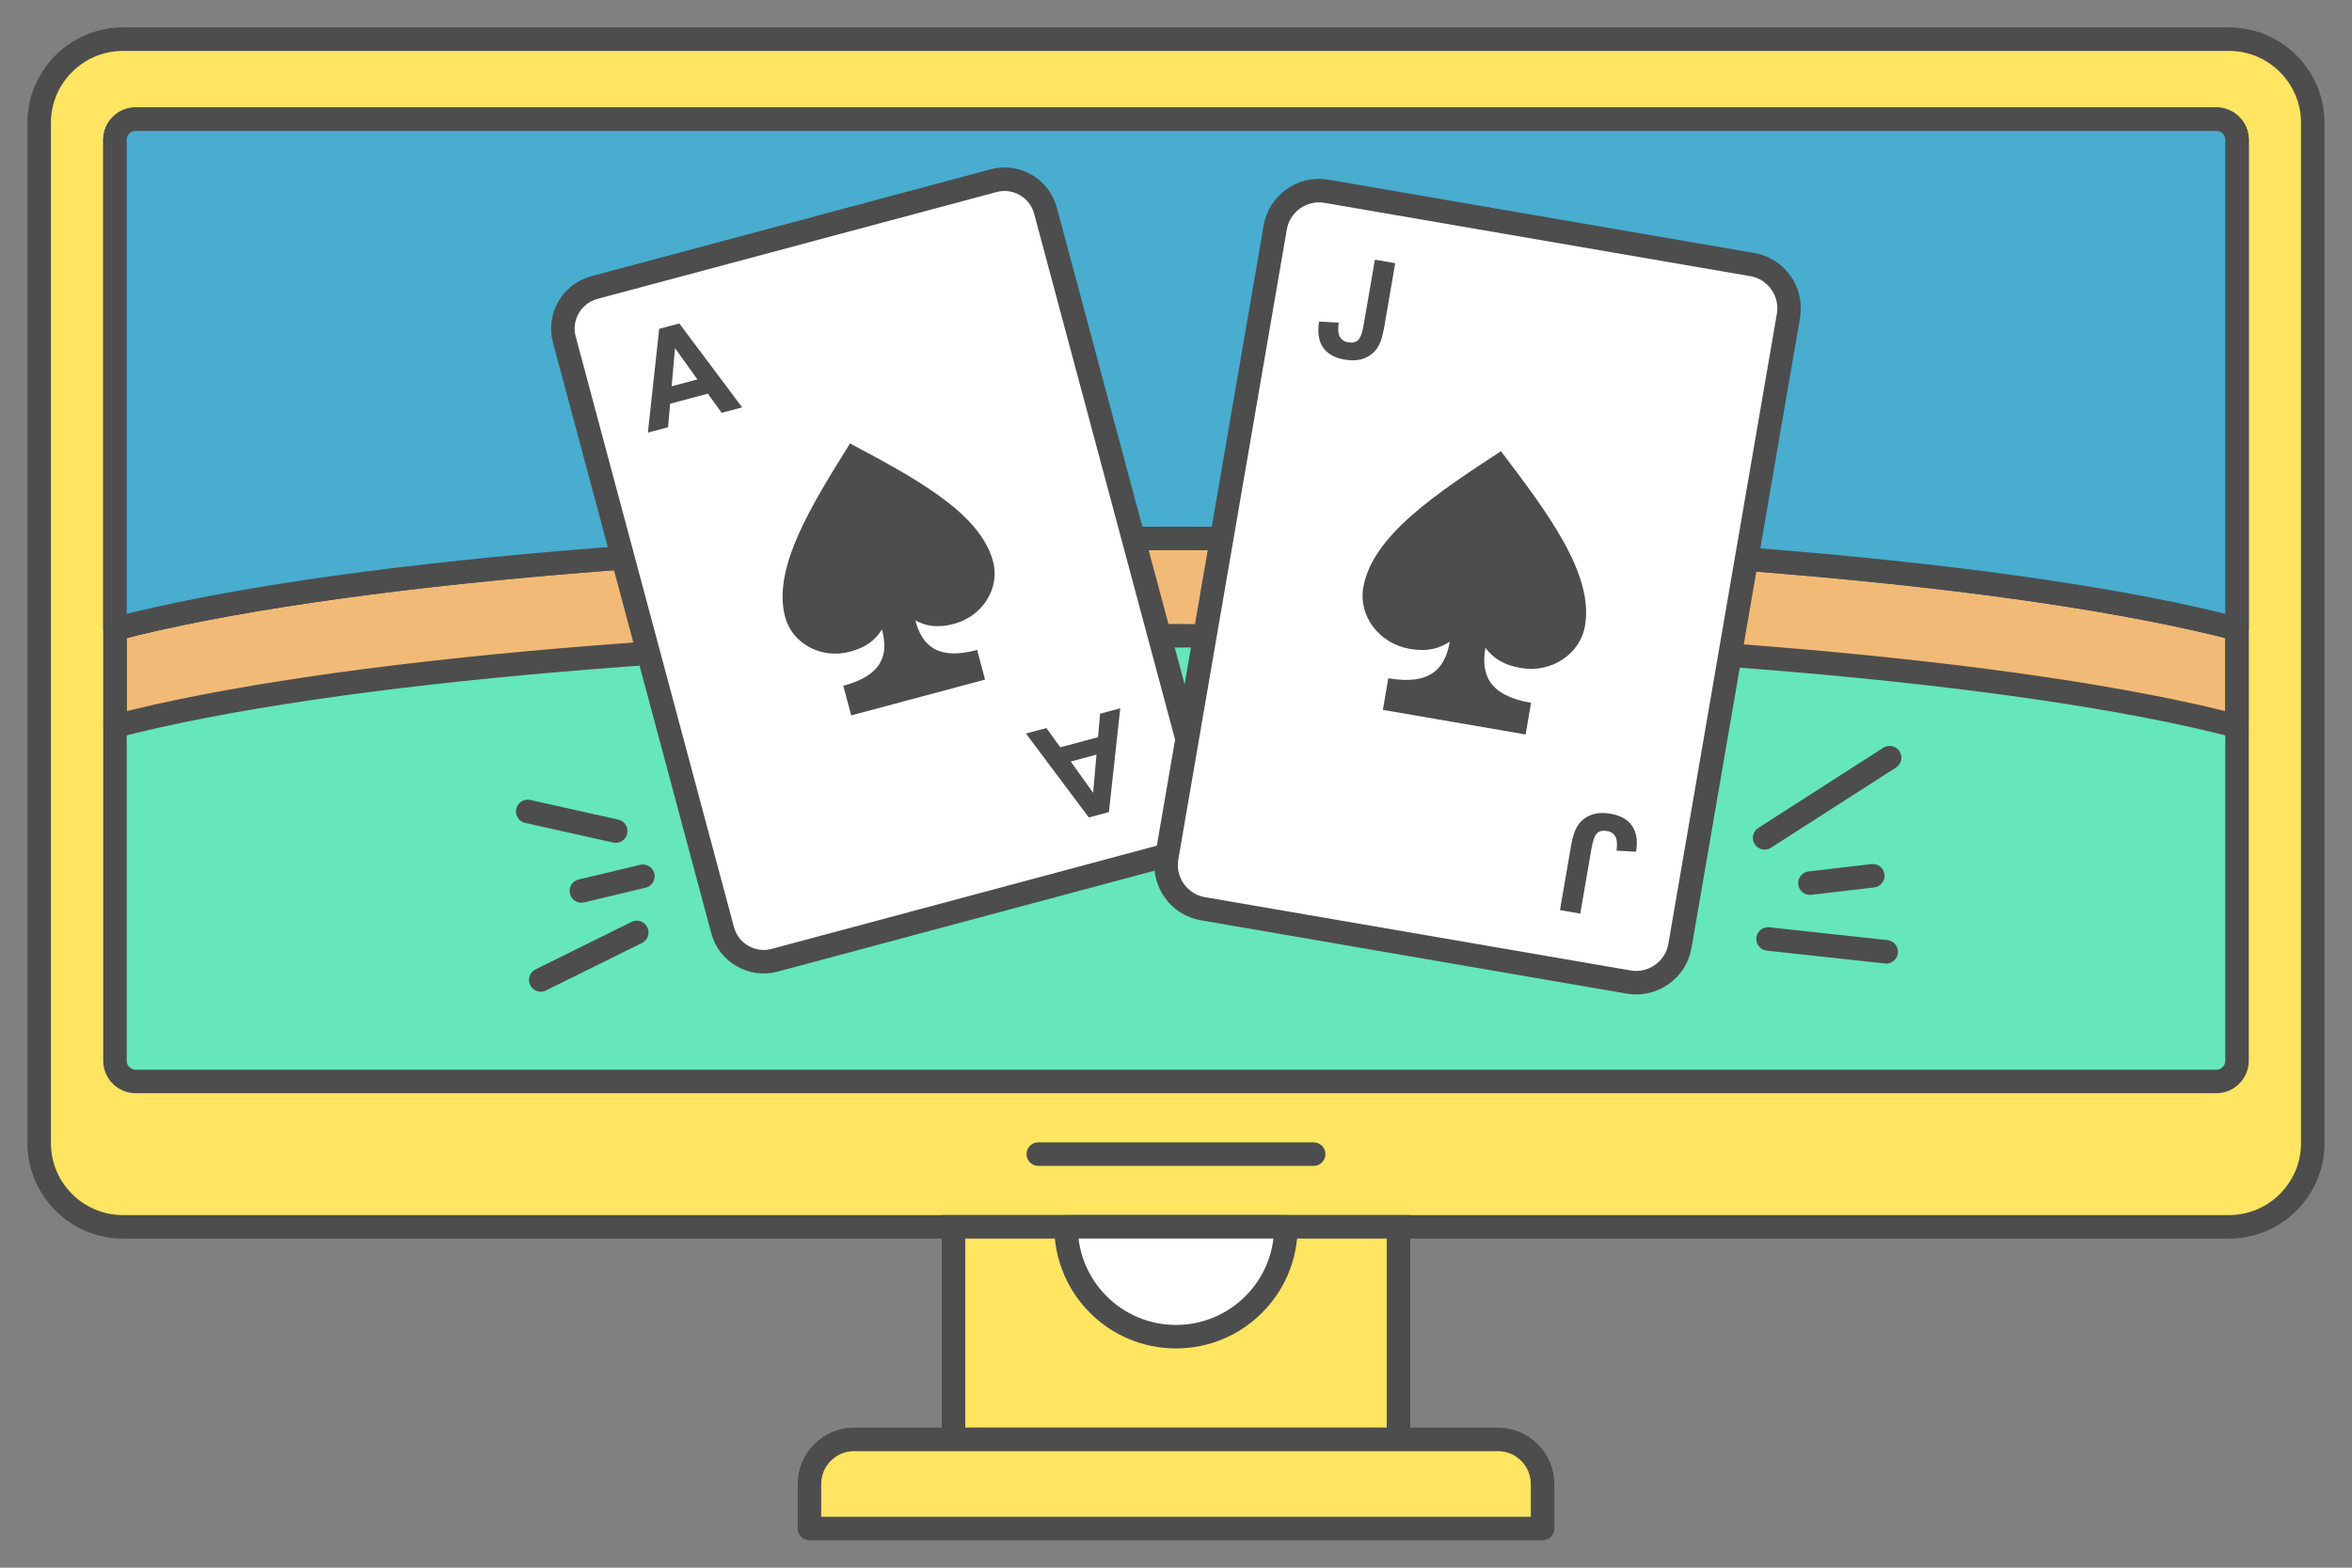 <?xml version="1.0" encoding="UTF-8"?>
<!DOCTYPE svg PUBLIC "-//W3C//DTD SVG 1.1//EN" "http://www.w3.org/Graphics/SVG/1.1/DTD/svg11.dtd">
<!-- Creator: CorelDRAW 2018 (64-Bit) -->
<svg xmlns="http://www.w3.org/2000/svg" xml:space="preserve" width="300px" height="200px" version="1.1" style="shape-rendering:geometricPrecision; text-rendering:geometricPrecision; image-rendering:optimizeQuality; fill-rule:evenodd; clip-rule:evenodd"
viewBox="0 0 4802.9 3201.9"
 xmlns:xlink="http://www.w3.org/1999/xlink">
 <rect x="0" y="0" width="4802.9" height="3201.9" fill="#808080" stroke="none"/>
 <defs>
  <style type="text/css">
   <![CDATA[
    .str0 {stroke:#4D4D4D;stroke-width:48;stroke-miterlimit:2.613}
    .str2 {stroke:#4D4D4D;stroke-width:48;stroke-linecap:round;stroke-linejoin:round;stroke-miterlimit:2.613}
    .str1 {stroke:#4D4D4D;stroke-width:48;stroke-linecap:round;stroke-linejoin:round;stroke-miterlimit:2.613}
    .fil0 {fill:none}
    .fil5 {fill:#48ADCF}
    .fil6 {fill:#4D4D4D}
    .fil2 {fill:#65E6BB}
    .fil4 {fill:#F2BA77}
    .fil1 {fill:#FFE561}
    .fil3 {fill:white}
    .fil7 {fill:#4D4D4D;fill-rule:nonzero}
   ]]>
  </style>
 </defs>
 <g id="Layer_x0020_1">
  <g id="_2884950675856">
   <polygon class="fil0" points="0,0 4802.9,0 4802.9,3201.9 0,3201.9 "/>
   <path class="fil1 str0" d="M250.7 80l4301.5 0c93.8,0 170.6,76.8 170.6,170.7l0 2084.3c0,93.9 -76.8,170.7 -170.6,170.7l-4301.5 0c-93.9,0 -170.7,-76.8 -170.7,-170.7l0 -2084.3c0,-93.9 76.8,-170.7 170.7,-170.7z"/>
   <path class="fil2 str0" d="M276.9 243.4l4249.1 0c23.1,0 42.1,19 42.1,42.1l0 1881.2c0,23.1 -19,42.1 -42.1,42.1l-4249.1 0c-23.2,0 -42.1,-19 -42.1,-42.1l0 -1881.2c0,-23.1 18.9,-42.1 42.1,-42.1z"/>
   <polygon class="fil1 str0" points="1947.1,2505.7 2855.8,2505.7 2855.8,2939.9 1947.1,2939.9 "/>
   <path class="fil1 str1" d="M1652.9 3121.9l1497.1 0 0 -91c0,-50.1 -41,-91 -91,-91l-1315.1 0c-50.1,0 -91,40.9 -91,91l0 91z"/>
   <line class="fil0 str1" x1="2120.3" y1="2357.2" x2="2682.5" y2= "2357.2" />
   <path class="fil3 str1" d="M2401.4 2505.7l224.5 0c0,123.9 -100.5,224.4 -224.5,224.4 -123.9,0 -224.4,-100.5 -224.4,-224.4l224.4 0z"/>
   <path class="fil4 str2" d="M235.2 1284.4l0 198.7c438.2,-114 1267,-184.6 2166.2,-184.6 899.2,0 1728.1,70.6 2166.3,184.6l0 -198.7c-438.2,-114.1 -1267.1,-184.7 -2166.3,-184.7 -899.2,0 -1728,70.6 -2166.2,184.7z"/>
   <path class="fil5 str2" d="M4568.1 1283.8l-0.4 0.6c-438.2,-114.1 -1267.1,-184.7 -2166.3,-184.7 -899.2,0 -1728,70.6 -2166.2,184.7l-0.4 -0.2 0 -998.7c0,-23.1 18.9,-42.1 42.1,-42.1l4249.1 0c23.1,0 42.1,19 42.1,42.1l0 998.3z"/>
   <path class="fil3 str1" d="M1213.5 587.4l815.5 -218.4c45.9,-12.4 93.6,15.2 105.9,61.1l323.4 1206.8c12.3,45.9 -15.3,93.6 -61.2,105.9l-815.4 218.5c-46,12.3 -93.7,-15.2 -106,-61.2l-323.3 -1206.7c-12.4,-46 15.2,-93.6 61.1,-106z"/>
   <path class="fil6" d="M1869.2 1267.2c23.1,12.6 47.5,15.4 79.1,6.9 58.5,-15.7 94.2,-72.9 79.5,-127.6 -26.6,-99.3 -159.3,-170 -292,-240.8 -79.6,127.6 -159.1,255.3 -132.5,354.5 14.7,54.8 74.1,86.5 132.7,70.8 31.5,-8.4 51.3,-23.1 65,-45.5 13.8,51.6 1.6,93.6 -79,115.2l16.2 60.5 273.3 -73.2 -16.2 -60.5c-80.7,21.6 -112.3,-8.7 -126.1,-60.3z"/>
   <path class="fil7" d="M1515.5 832l-41.8 11.2 -28.3 -39.2 -77 20.6 -4.2 48 -41.2 11 23.1 -212 41.1 -11 128.3 171.4zm-91.4 -57.1l-45.7 -63.9 -6.9 78 52.6 -14.1z"/>
   <path class="fil7" d="M2095.1 1498.2l41.8 -11.2 28.3 39.3 77 -20.6 4.3 -48 41.1 -11 -23.1 211.9 -41.1 11 -128.3 -171.4zm91.4 57.2l45.7 63.9 6.9 -78 -52.6 14.1z"/>
   <path class="fil3 str1" d="M2708.6 390.6l869.8 149.8c49,8.4 82.2,55.5 73.7,104.5l-221.6 1287.1c-8.5,49 -55.5,82.2 -104.5,73.8l-869.7 -149.8c-49.1,-8.4 -82.3,-55.5 -73.8,-104.5l221.6 -1287.1c8.5,-49 55.5,-82.2 104.5,-73.8z"/>
   <path class="fil6" d="M3033.3 1323.1c16.3,22 38.4,35.4 72,41.2 62.5,10.8 121.3,-27.9 131.4,-86.3 18.2,-105.9 -76.8,-231.2 -171.7,-356.5 -131.5,86.3 -262.9,172.6 -281.1,278.5 -10.1,58.4 32.5,114.5 95,125.3 33.6,5.8 58.8,0.5 81.6,-14.8 -9.5,55.1 -39.5,89.6 -125.5,74.8l-11.1 64.6 291.5 50.2 11.1 -64.6c-86,-14.8 -102.7,-57.4 -93.2,-112.4z"/>
   <path class="fil7" d="M2807.6 530.4l41.5 7.1 -22.3 129.7c-3,17 -6.7,29.8 -11.3,38.5 -6,11.2 -14.9,19.5 -26.7,24.9 -11.7,5.4 -26.2,6.7 -43.5,3.7 -20.2,-3.5 -34.8,-11.8 -43.7,-24.9 -8.9,-13.2 -11.6,-30.8 -7.9,-52.6l40 2.2c-1.6,11.7 -1.3,20.3 0.8,25.6 3.2,8.1 9.3,12.9 18.3,14.5 9.1,1.5 16.1,0 20.7,-4.6 4.7,-4.6 8.5,-15.2 11.3,-31.8l22.8 -132.3z"/>
   <path class="fil7" d="M3227 1866l-41.5 -7.1 22.4 -129.7c2.9,-17 6.6,-29.8 11.2,-38.4 6,-11.3 14.9,-19.6 26.7,-25 11.8,-5.4 26.2,-6.7 43.5,-3.7 20.2,3.5 34.8,11.8 43.7,25 9,13.1 11.6,30.7 7.9,52.5l-39.9 -2.2c1.5,-11.7 1.2,-20.2 -0.9,-25.6 -3.1,-8.1 -9.2,-12.9 -18.3,-14.5 -9.1,-1.5 -16,0 -20.7,4.6 -4.7,4.6 -8.5,15.2 -11.3,31.8l-22.8 132.3z"/>
   <line class="fil0 str2" x1="3603.5" y1="1711.2" x2="3858.7" y2= "1547.5" />
   <line class="fil0 str2" x1="3696" y1="1803.7" x2="3824.3" y2= "1788.7" />
   <line class="fil0 str2" x1="3610.5" y1="1917.8" x2="3851.7" y2= "1944" />
   <line class="fil0 str2" x1="1257.3" y1="1697.4" x2="1077.7" y2= "1657.3" />
   <line class="fil0 str2" x1="1312.8" y1="1789.7" x2="1187.2" y2= "1819.7" />
   <line class="fil0 str2" x1="1300.3" y1="1904.5" x2="1104.3" y2= "2001.4" />
  </g>
 </g>
</svg>
